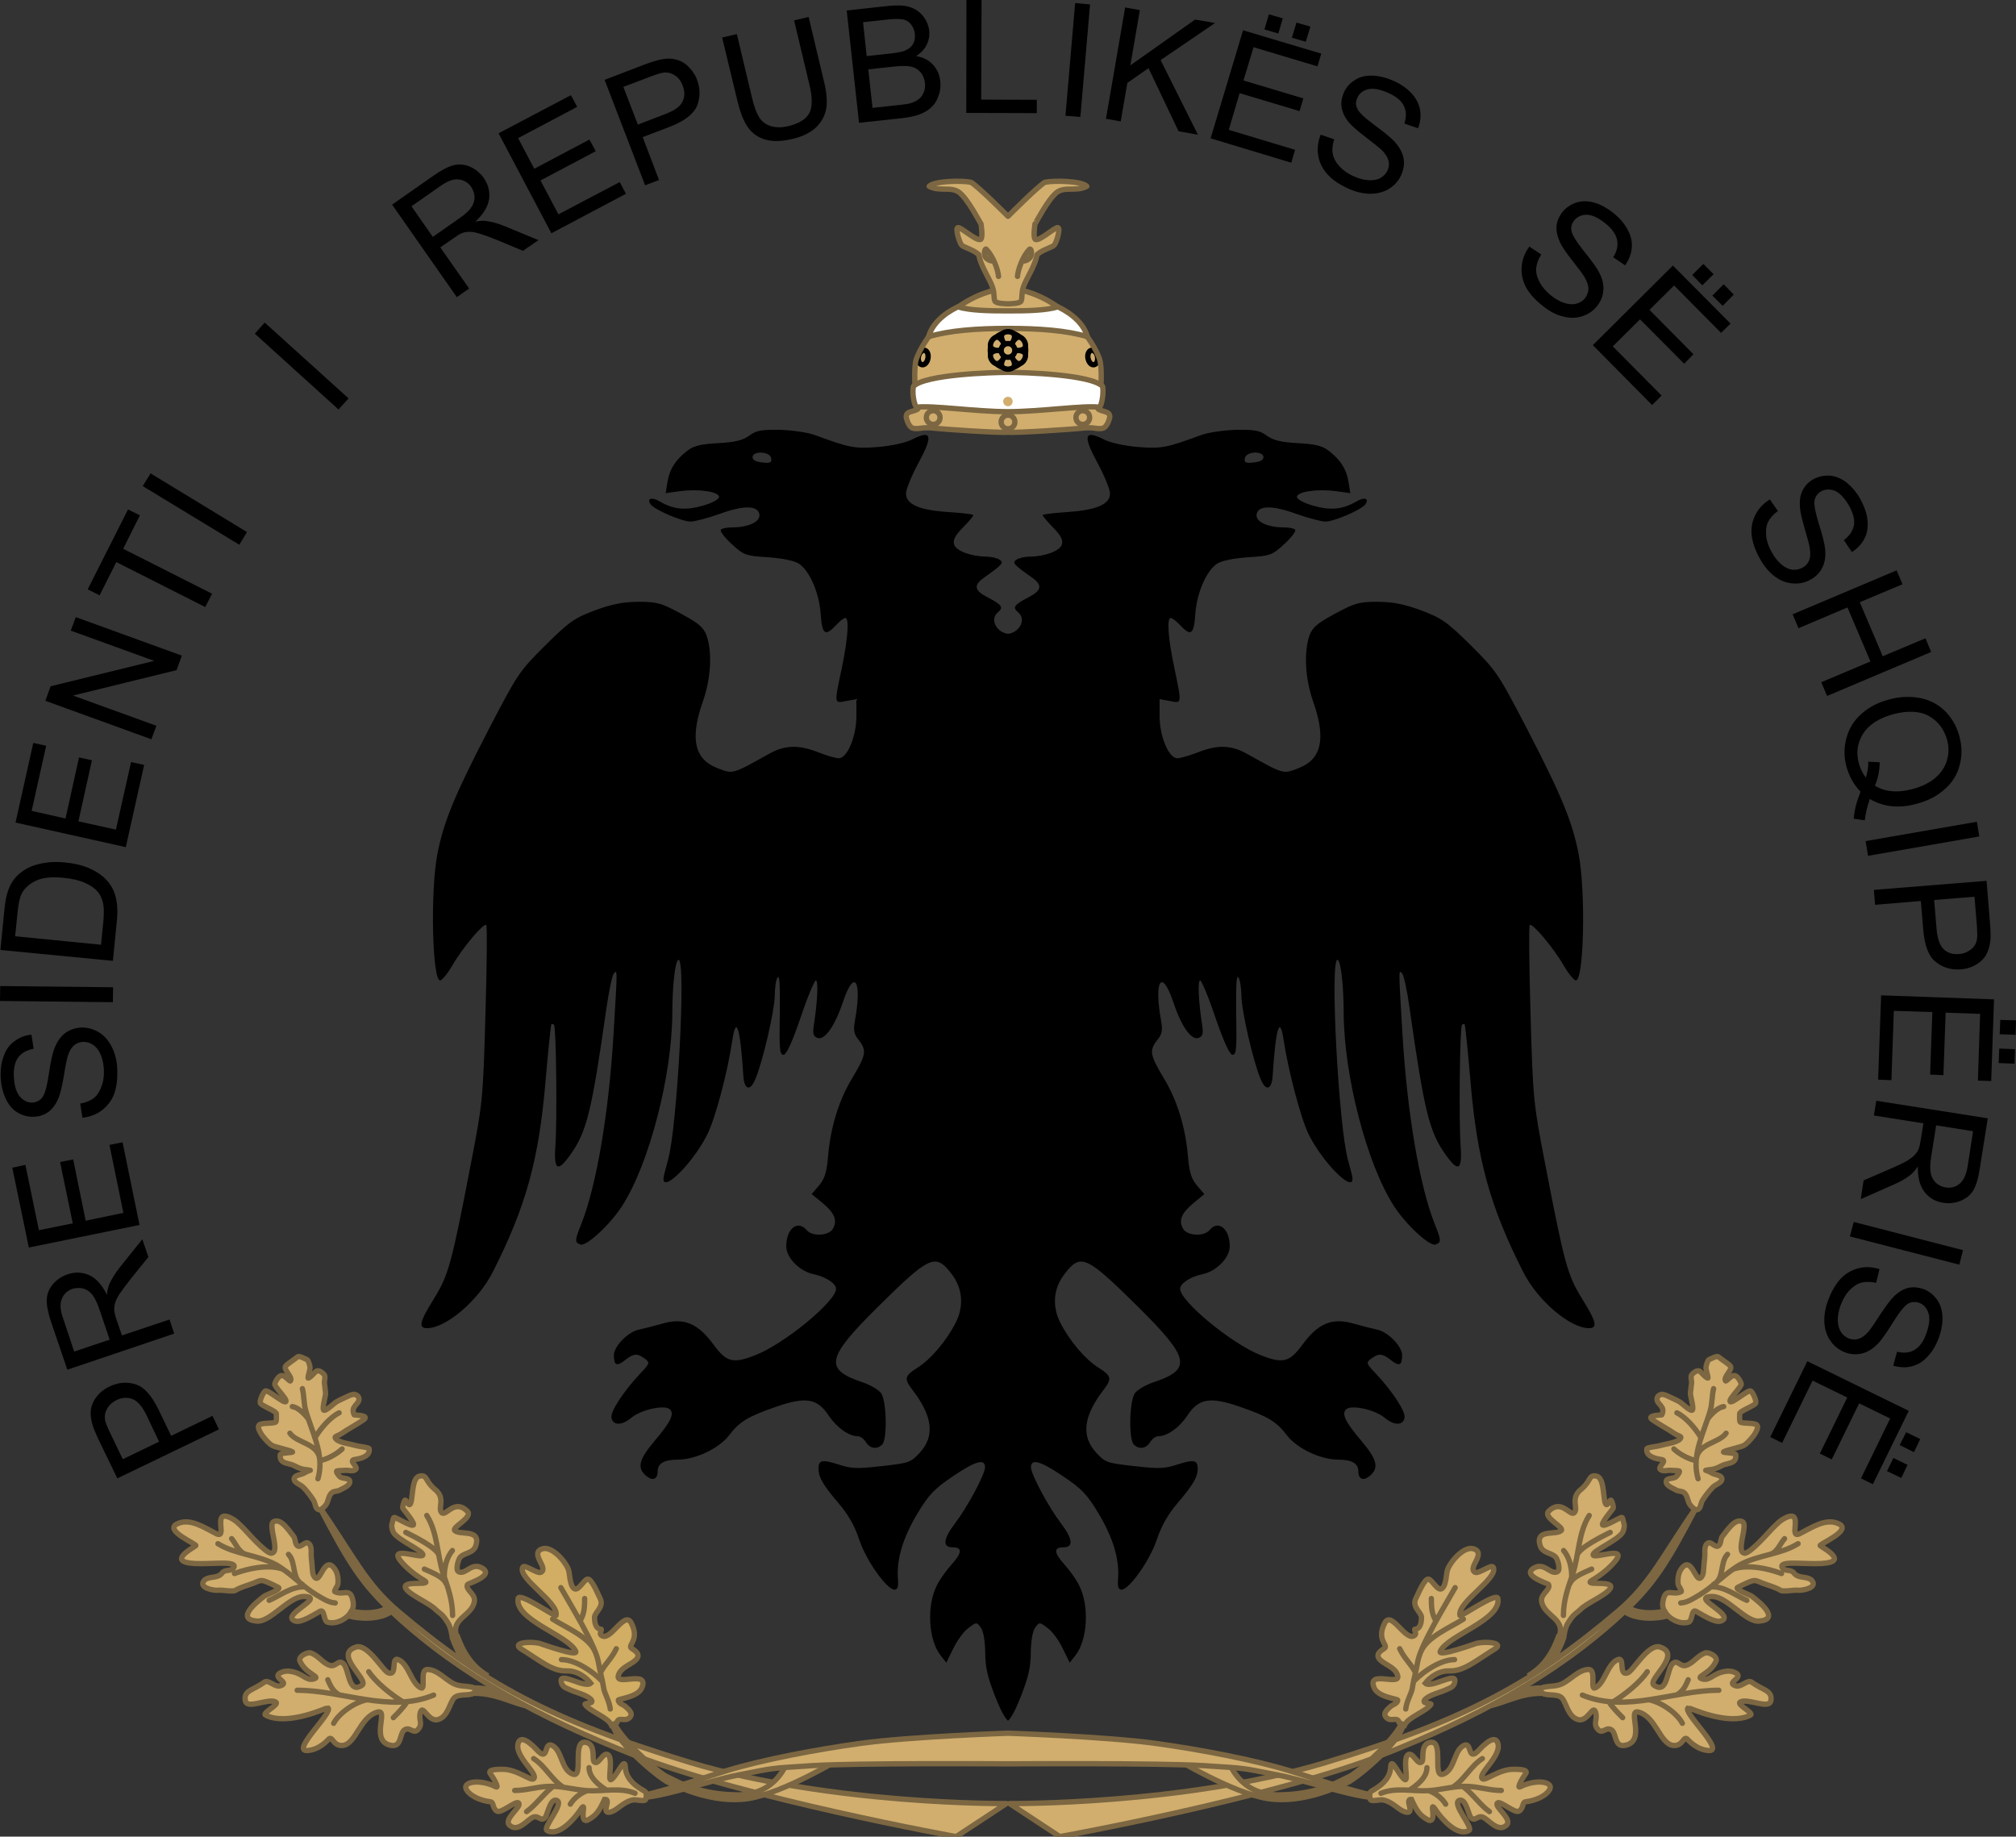 <?xml version="1.0" encoding="UTF-8"?>
<!DOCTYPE svg PUBLIC "-//W3C//DTD SVG 1.1//EN" "http://www.w3.org/Graphics/SVG/1.1/DTD/svg11.dtd">
<!-- Creator: CorelDRAW X7 -->
<svg xmlns="http://www.w3.org/2000/svg" xml:space="preserve" width="100mm" height="91.102mm" version="1.1" style="shape-rendering:geometricPrecision; text-rendering:geometricPrecision; image-rendering:optimizeQuality; fill-rule:evenodd; clip-rule:evenodd"
viewBox="0 0 10000 9110"
 xmlns:xlink="http://www.w3.org/1999/xlink"
 xmlns:dc="http://purl.org/dc/elements/1.1/"
 xmlns:cc="http://creativecommons.org/ns#"
 xmlns:rdf="http://www.w3.org/1999/02/22-rdf-syntax-ns#"
 xmlns:svg="http://www.w3.org/2000/svg"
 xmlns:sodipodi="http://sodipodi.sourceforge.net/DTD/sodipodi-0.dtd"
 xmlns:inkscape="http://www.inkscape.org/namespaces/inkscape"
 inkscape:version="0.48.4 r9939"
 sodipodi:docname="Logo_of_the_President_of_the_Republic_of_Albania.svg">
 <rect x="0" y="0" width="10000" height="9110" fill="#333333" stroke="none"/>
 <defs>
  <style type="text/css">
   <![CDATA[
    .str4 {stroke:black;stroke-width:26.46}
    .str2 {stroke:#7C6742;stroke-width:26.46}
    .str0 {stroke:#7C6742;stroke-width:52.92}
    .str3 {stroke:black;stroke-width:26.46;stroke-linecap:round;stroke-linejoin:round}
    .str1 {stroke:#7C6742;stroke-width:26.46;stroke-linecap:round;stroke-linejoin:round}
    .fil2 {fill:none}
    .fil0 {fill:none;fill-rule:nonzero}
    .fil1 {fill:black}
    .fil5 {fill:#D1AE63}
    .fil3 {fill:#D1AE6E}
    .fil7 {fill:white}
    .fil8 {fill:black;fill-rule:nonzero}
    .fil4 {fill:#D1AE6E;fill-rule:nonzero}
    .fil6 {fill:white;fill-rule:nonzero}
   ]]>
  </style>
 </defs>
 <g id="Layer_x0020_1">
  <sodipodi:namedview id="base" pagecolor="#ffffff" bordercolor="#666666" borderopacity="1.0" inkscape:pageopacity="0.0" inkscape:pageshadow="2" inkscape:zoom="0.48794454" inkscape:cx="657.41165" inkscape:cy="342.11048" inkscape:document-units="px" inkscape:current-layer="g3130" showgrid="false" fit-margin-top="0" fit-margin-left="0" fit-margin-right="0" fit-margin-bottom="0" inkscape:window-width="1680" inkscape:window-height="988" inkscape:window-x="-8" inkscape:window-y="-8" inkscape:window-maximized="1" inkscape:snap-grids="false" inkscape:snap-page="true">
   <inkscape:grid type="xygrid" id="grid2985" empspacing="10" visible="true" enabled="true" snapvisiblegridlinesonly="true" originx="0px" originy="0px"/>
  </sodipodi:namedview>
  <g id="layer9" inkscape:groupmode="layer" inkscape:label="Oak">
  </g>
  <g id="layer5" inkscape:groupmode="layer" inkscape:label="Crown">
  </g>
  <g id="layer2" inkscape:groupmode="layer" inkscape:label="Eagle">
  </g>
  <g id="layer7" inkscape:groupmode="layer" inkscape:label="Text as text">
  </g>
  <g id="_234492280">
   <path id="path3831" class="fil0" d="M1120 7141c-356,-639 -560,-1376 -560,-2161 0,-2441 1963,-4419 4384,-4419 2420,0 4383,1978 4383,4419 0,785 -204,1522 -559,2161" inkscape:connector-curvature="0" sodipodi:nodetypes="csssc"/>
   <g id="text3134">
    <g>
     <path id="path3909" class="fil1" d="M1086 7090l-504 243 -92 -190c-16,-34 -27,-60 -32,-79 -8,-27 -10,-52 -7,-74 4,-22 13,-44 30,-64 15,-20 36,-36 61,-48 43,-21 86,-25 129,-12 43,13 81,55 116,127l62 129 205 -99 32 67 0 0zm-297 61l-62 -131c-21,-43 -44,-70 -69,-80 -25,-10 -52,-9 -81,5 -21,11 -36,25 -46,43 -10,18 -13,36 -10,56 3,13 11,34 26,65l62 129 180 -87z" inkscape:connector-curvature="0"/>
    </g>
    <g>
     <path id="path3911" class="fil1" d="M864 6615l-530 179 -80 -235c-16,-47 -23,-85 -22,-113 1,-28 11,-53 30,-76 20,-23 44,-39 73,-49 38,-13 74,-11 108,4 34,16 63,48 87,97 3,-22 7,-39 12,-52 12,-26 29,-54 51,-82l113 -141 30 88 -87 108c-24,31 -43,56 -56,75 -12,19 -20,35 -23,48 -3,13 -4,25 -3,37 1,8 4,22 10,40l28 81 236 -79 23 70 0 0zm-320 30l-51 -151c-11,-32 -23,-56 -35,-72 -13,-16 -28,-26 -46,-31 -18,-4 -35,-3 -53,2 -25,9 -42,25 -52,49 -10,23 -9,55 5,94l56 168 176 -59 0 0zm0 0l0 0 0 0z" inkscape:connector-curvature="0"/>
    </g>
    <g>
     <path id="path3913" class="fil1" d="M692 6076l-549 112 -82 -396 65 -14 67 324 168 -34 -63 -304 65 -13 62 304 187 -39 -69 -337 65 -13 84 410 0 0zm0 0l0 0 0 0z" inkscape:connector-curvature="0"/>
    </g>
    <g>
     <path id="path3915" class="fil1" d="M409 5544l-11 -70c27,-5 50,-14 67,-27 17,-14 30,-34 39,-60 10,-26 13,-55 11,-87 -2,-28 -8,-53 -18,-74 -10,-21 -23,-36 -38,-45 -16,-10 -32,-14 -49,-13 -18,1 -33,8 -45,19 -12,11 -22,28 -29,52 -5,16 -12,50 -20,102 -9,52 -18,89 -28,110 -12,28 -28,49 -47,64 -20,14 -43,23 -69,24 -28,2 -55,-4 -80,-18 -26,-14 -46,-36 -61,-66 -15,-30 -24,-64 -27,-101 -3,-42 1,-79 13,-111 10,-33 28,-59 53,-77 25,-19 53,-31 86,-34l11 70c-36,7 -61,21 -78,45 -16,23 -23,56 -20,99 3,45 14,77 32,96 18,19 38,28 61,27 20,-2 36,-10 48,-26 12,-15 23,-53 32,-114 9,-61 18,-103 27,-126 13,-34 30,-60 52,-77 22,-17 47,-26 77,-29 30,-2 59,5 87,20 27,15 49,38 66,69 17,31 27,66 30,106 3,50 -1,93 -13,129 -12,35 -33,63 -61,85 -28,22 -61,34 -98,38l0 0zm0 0l0 0 0 0z" inkscape:connector-curvature="0"/>
    </g>
    <polygon id="path3917" class="fil1" points="560,4971 0,4965 1,4891 561,4897 " inkscape:connector-curvature="0"/>
    <g>
     <path id="path3919" class="fil1" d="M560 4766l-558 -54 19 -192c4,-44 10,-76 18,-99 10,-31 26,-57 47,-78 28,-27 62,-46 102,-56 40,-11 85,-14 135,-9 42,4 79,12 111,25 32,13 58,29 78,46 20,18 35,37 45,56 11,20 18,43 22,70 4,26 4,56 1,90l-20 201 0 0zm-59 -80l12 -119c3,-37 3,-66 -2,-88 -5,-21 -13,-39 -24,-53 -16,-19 -38,-35 -66,-47 -29,-13 -65,-21 -107,-25 -58,-6 -104,-1 -137,15 -33,16 -56,38 -70,64 -9,19 -16,50 -20,94l-12 117 426 42 0 0zm0 0l0 0 0 0z" inkscape:connector-curvature="0"/>
    </g>
    <g>
     <path id="path3921" class="fil1" d="M624 4202l-547 -122 88 -395 64 14 -72 323 168 38 67 -303 64 14 -67 303 186 41 75 -335 65 14 -91 408 0 0zm0 0l0 0 0 0z" inkscape:connector-curvature="0"/>
    </g>
    <polygon id="path3923" class="fil1" points="751,3667 225,3476 251,3404 765,3278 351,3128 376,3061 902,3252 876,3324 362,3450 776,3600 " inkscape:connector-curvature="0"/>
    <polygon id="path3925" class="fil1" points="1018,3011 577,2788 494,2953 435,2923 635,2527 694,2556 611,2722 1052,2945 " inkscape:connector-curvature="0"/>
    <polygon id="path3927" class="fil1" points="1187,2702 708,2411 747,2348 1225,2639 " inkscape:connector-curvature="0"/>
    <polygon id="path3929" class="fil1" points="1679,2031 1264,1655 1313,1600 1729,1976 " inkscape:connector-curvature="0"/>
    <g>
     <path id="path3931" class="fil1" d="M2266 1474l-321 -459 204 -143c40,-28 74,-46 102,-53 27,-6 54,-4 81,8 27,12 50,31 68,56 22,33 31,67 26,105 -6,37 -28,74 -68,111 21,-4 39,-5 52,-3 30,4 61,12 94,26l167 69 -77 53 -127 -53c-37,-15 -67,-26 -88,-32 -22,-7 -39,-10 -53,-9 -13,0 -25,2 -36,7 -8,3 -20,10 -35,21l-71 49 143 204 -61 43 0 0zm-119 -299l131 -92c28,-19 48,-37 59,-54 12,-16 17,-34 17,-52 -1,-19 -7,-35 -17,-50 -15,-22 -36,-34 -61,-37 -26,-3 -55,7 -89,31l-146 102 106 152 0 0zm0 0l0 0 0 0z" inkscape:connector-curvature="0"/>
    </g>
    <g>
     <path id="path3933" class="fil1" d="M2735 1157l-262 -496 359 -189 31 58 -293 155 80 152 274 -145 31 58 -274 145 89 168 304 -160 31 58 -370 196 0 0zm0 0l0 0 0 0z" inkscape:connector-curvature="0"/>
    </g>
    <g>
     <path id="path3935" class="fil1" d="M3200 919l-201 -523 198 -76c35,-13 62,-21 81,-25 28,-6 52,-6 74,0 22,5 43,16 61,34 19,18 34,39 44,65 17,45 17,88 1,130 -17,41 -62,76 -136,105l-134 51 81 213 -69 26 0 0zm-36 -301l135 -52c45,-17 74,-37 86,-61 12,-24 13,-51 1,-81 -8,-22 -21,-39 -38,-50 -17,-11 -35,-16 -55,-14 -13,1 -35,8 -67,20l-134 51 72 187z" inkscape:connector-curvature="0"/>
    </g>
    <g>
     <path id="path3937" class="fil1" d="M3939 101l72 -17 75 315c14,55 18,100 13,135 -5,35 -21,67 -48,95 -28,27 -68,48 -120,60 -51,12 -95,14 -132,4 -37,-10 -66,-30 -88,-60 -22,-30 -39,-74 -53,-132l-76 -315 73 -17 75 315c11,47 24,81 38,101 14,21 33,34 58,41 24,7 52,7 83,0 53,-13 88,-34 105,-64 16,-29 17,-78 0,-146l-75 -315 0 0zm0 0l0 0 0 0z" inkscape:connector-curvature="0"/>
    </g>
    <g>
     <path id="path3939" class="fil1" d="M4261 609l-61 -557 209 -23c42,-4 77,-3 104,6 27,8 49,24 66,45 17,22 27,46 30,71 3,24 -1,47 -12,70 -10,22 -28,41 -53,57 35,6 63,20 83,42 21,22 33,49 37,81 3,27 0,52 -9,75 -8,24 -20,42 -35,56 -15,14 -34,26 -58,35 -23,9 -53,15 -88,19l-213 23 0 0zm38 -331l121 -13c32,-4 56,-8 69,-14 19,-8 32,-19 40,-33 8,-14 11,-30 9,-50 -2,-18 -9,-34 -19,-47 -10,-13 -24,-22 -41,-25 -17,-3 -46,-3 -86,2l-111 12 18 168 0 0zm29 257l138 -15c24,-3 41,-5 50,-8 17,-5 30,-12 41,-20 11,-8 19,-20 25,-34 6,-14 8,-30 6,-48 -3,-21 -10,-38 -22,-52 -13,-15 -29,-24 -48,-28 -20,-4 -47,-4 -83,0l-128 14 21 191 0 0zm0 0l0 0 0 0z" inkscape:connector-curvature="0"/>
    </g>
    <polygon id="path3941" class="fil1" points="4793,560 4794,0 4869,0 4867,494 5143,495 5143,561 " inkscape:connector-curvature="0"/>
    <polygon id="path3943" class="fil1" points="5285,574 5333,15 5407,22 5359,580 " inkscape:connector-curvature="0"/>
    <polygon id="path3945" class="fil1" points="5486,589 5581,37 5654,50 5607,324 5928,97 6027,114 5757,298 5942,668 5846,651 5697,338 5592,411 5559,602 " inkscape:connector-curvature="0"/>
    <g>
     <path id="path3947" class="fil1" d="M6005 686l161 -536 388 116 -19 63 -317 -95 -50 165 297 89 -19 63 -297 -89 -54 182 329 99 -19 64 -400 -121 0 0zm267 -540l22 -75 69 20 -22 75 -69 -20 0 0zm136 41l23 -75 69 20 -23 75 -69 -20z" inkscape:connector-curvature="0"/>
    </g>
    <g>
     <path id="path3949" class="fil1" d="M6551 668l67 23c-9,27 -11,51 -7,72 4,22 15,42 34,63 19,20 43,37 72,49 26,12 51,18 74,19 23,1 43,-3 58,-12 16,-10 27,-22 34,-38 7,-16 9,-32 4,-48 -4,-16 -15,-33 -32,-51 -12,-11 -39,-33 -81,-65 -42,-32 -70,-57 -85,-75 -19,-24 -30,-48 -34,-72 -4,-24 0,-48 10,-72 11,-26 29,-47 54,-63 24,-16 53,-24 87,-23 33,1 67,9 102,24 38,16 68,37 92,62 24,25 38,53 44,84 5,30 2,61 -10,91l-68 -23c11,-34 10,-64 -3,-89 -13,-26 -39,-47 -79,-64 -41,-18 -74,-24 -100,-17 -25,7 -42,21 -51,42 -9,19 -9,37 0,54 7,18 36,45 86,82 50,37 83,64 99,82 24,27 39,54 44,82 5,27 1,54 -11,82 -12,27 -31,50 -57,67 -26,17 -57,26 -93,27 -35,0 -70,-7 -107,-23 -47,-21 -83,-44 -108,-72 -25,-27 -41,-58 -47,-93 -6,-35 -2,-70 12,-105l0 0zm0 0l0 0 0 0z" inkscape:connector-curvature="0"/>
    </g>
    <g>
     <path id="path3951" class="fil1" d="M7586 1223l59 39c-15,24 -23,47 -25,69 -2,21 4,44 17,69 13,24 32,46 57,66 23,18 45,30 67,37 22,7 42,8 59,3 18,-5 32,-14 43,-28 10,-14 16,-29 16,-45 0,-17 -6,-36 -19,-58 -8,-14 -28,-41 -61,-83 -33,-42 -54,-73 -63,-95 -12,-27 -17,-53 -15,-78 3,-24 13,-47 29,-67 17,-22 40,-37 68,-47 28,-9 58,-9 90,0 32,9 62,26 92,49 33,26 57,54 73,84 17,30 24,61 21,92 -3,31 -14,59 -33,86l-59 -40c19,-30 25,-59 19,-87 -6,-28 -25,-55 -59,-82 -35,-28 -66,-42 -93,-42 -26,1 -46,10 -60,28 -13,16 -18,33 -14,52 3,19 24,53 62,101 39,48 64,83 75,105 17,32 24,62 21,90 -2,28 -12,53 -31,77 -18,23 -42,40 -72,50 -30,10 -62,11 -96,2 -34,-8 -67,-25 -98,-50 -40,-31 -69,-63 -87,-96 -17,-33 -24,-67 -21,-102 3,-36 16,-69 38,-99l0 0zm0 0l0 0 0 0z" inkscape:connector-curvature="0"/>
    </g>
    <g>
     <path id="path3953" class="fil1" d="M7901 1712l397 -395 286 288 -47 46 -233 -235 -122 121 218 220 -46 47 -219 -220 -135 134 242 244 -47 47 -294 -297 0 0zm493 -348l55 -55 51 51 -56 55 -50 -51 0 0zm100 102l56 -56 50 51 -55 56 -51 -51z" inkscape:connector-curvature="0"/>
    </g>
    <g>
     <path id="path3955" class="fil1" d="M8779 2477l40 58c-23,16 -39,35 -49,54 -9,19 -12,43 -9,71 3,27 13,55 29,82 14,25 30,44 48,59 18,15 36,23 54,25 18,1 35,-2 50,-11 15,-8 26,-20 32,-36 6,-15 7,-35 3,-60 -2,-16 -11,-49 -26,-100 -15,-51 -23,-88 -23,-111 -2,-30 3,-56 15,-78 11,-22 28,-39 50,-52 25,-14 52,-20 81,-19 29,2 57,13 84,33 26,21 49,47 68,80 20,36 33,71 37,105 4,34 0,65 -14,93 -14,28 -35,50 -63,68l-40 -59c28,-21 45,-46 50,-74 5,-28 -4,-61 -25,-98 -23,-39 -46,-63 -71,-73 -24,-9 -46,-8 -67,3 -17,10 -28,25 -32,44 -4,19 3,58 21,117 19,59 29,101 31,125 4,36 -1,66 -13,91 -12,25 -31,45 -57,60 -26,15 -55,22 -86,20 -32,-1 -62,-12 -91,-33 -28,-20 -52,-48 -72,-82 -26,-44 -40,-85 -45,-122 -4,-37 2,-71 18,-103 16,-32 40,-57 72,-77l0 0zm0 0l0 0 0 0z" inkscape:connector-curvature="0"/>
    </g>
    <polygon id="path3957" class="fil1" points="8892,3047 9408,2829 9437,2898 9225,2987 9339,3255 9551,3166 9579,3234 9063,3452 9034,3384 9278,3281 9164,3013 8921,3116 " inkscape:connector-curvature="0"/>
    <g>
     <path id="path3959" class="fil1" d="M9275 3963c-14,40 -22,75 -25,106l-55 -8c3,-42 15,-87 34,-134 -33,-34 -56,-75 -70,-124 -13,-49 -13,-96 0,-142 12,-47 37,-87 74,-120 37,-33 82,-57 136,-71 53,-15 105,-17 154,-8 50,10 92,32 125,65 34,34 58,76 71,125 14,50 14,98 1,145 -12,46 -37,86 -74,118 -37,33 -82,57 -136,71 -44,13 -86,17 -126,13 -39,-4 -75,-16 -109,-36l0 0zm49 -182c-1,44 -9,83 -24,116 50,31 113,37 190,16 44,-12 80,-30 109,-54 28,-24 48,-52 58,-86 10,-34 11,-68 1,-104 -15,-53 -45,-92 -91,-118 -46,-25 -106,-27 -178,-8 -70,20 -120,52 -148,97 -28,45 -35,94 -20,148 7,26 19,49 34,69 9,-27 13,-53 12,-79l57 3 0 0zm0 0l0 0 0 0z" inkscape:connector-curvature="0"/>
    </g>
    <polygon id="path3961" class="fil1" points="9254,4172 9806,4076 9818,4149 9266,4245 " inkscape:connector-curvature="0"/>
    <g>
     <path id="path3963" class="fil1" d="M9295 4414l559 -45 17 210c3,37 4,66 2,86 -3,27 -10,51 -21,71 -11,19 -28,36 -50,49 -22,13 -47,21 -75,23 -47,4 -89,-8 -124,-36 -36,-27 -56,-80 -63,-159l-12 -144 -227 19 -6 -74 0 0zm299 50l12 144c4,48 16,81 35,100 20,19 45,27 78,24 23,-2 42,-10 58,-23 16,-13 26,-29 29,-49 3,-13 2,-36 0,-69l-12 -143 -200 16z" inkscape:connector-curvature="0"/>
    </g>
    <g>
     <path id="path3965" class="fil1" d="M9331 4937l560 20 -14 405 -66 -2 11 -331 -171 -6 -11 310 -66 -3 11 -310 -191 -6 -12 344 -66 -3 15 -418 0 0zm591 122l78 2 -2 72 -79 -3 3 -71 0 0zm-5 142l78 3 -2 72 -79 -3 3 -72z" inkscape:connector-curvature="0"/>
    </g>
    <g>
     <path id="path3967" class="fil1" d="M9307 5460l553 87 -39 245c-7,50 -18,86 -32,111 -14,24 -35,41 -63,53 -27,11 -56,15 -87,10 -39,-6 -70,-24 -93,-54 -23,-30 -34,-72 -33,-126 -12,18 -24,31 -34,40 -23,18 -51,35 -84,49l-165 73 14 -93 127 -55c37,-16 65,-29 85,-40 19,-12 34,-22 42,-32 9,-10 16,-20 20,-31 3,-8 6,-21 9,-40l14 -85 -246 -39 12 -73 0 0zm297 122l-25 157c-5,34 -6,60 -2,80 4,20 13,36 27,49 14,12 29,19 47,22 26,4 49,-2 69,-18 20,-17 33,-45 40,-86l27 -175 -183 -29 0 0zm0 0l0 0 0 0z" inkscape:connector-curvature="0"/>
    </g>
    <polygon id="path3969" class="fil1" points="9195,6061 9737,6201 9719,6273 9176,6133 " inkscape:connector-curvature="0"/>
    <g>
     <path id="path3971" class="fil1" d="M9323 6295l-17 68c-28,-6 -52,-6 -73,-1 -21,6 -41,19 -60,39 -19,21 -33,46 -44,76 -9,27 -14,51 -13,75 1,23 7,42 17,57 10,15 24,25 40,31 17,5 33,6 48,0 16,-5 32,-17 48,-36 11,-13 30,-41 59,-86 29,-44 52,-74 69,-90 22,-21 45,-34 69,-40 24,-5 48,-3 72,5 27,9 49,26 67,49 18,23 28,52 30,85 2,33 -4,68 -16,103 -14,40 -32,72 -56,97 -23,26 -49,42 -79,50 -31,8 -61,6 -93,-3l19 -69c34,8 64,5 88,-10 25,-15 44,-43 58,-83 15,-43 18,-76 9,-101 -9,-25 -24,-41 -46,-49 -19,-6 -37,-5 -54,4 -17,10 -42,40 -75,93 -32,52 -57,87 -74,105 -25,26 -51,42 -78,49 -27,7 -55,6 -83,-4 -28,-10 -52,-27 -71,-52 -19,-25 -31,-55 -34,-90 -3,-35 2,-71 15,-109 17,-48 38,-85 63,-113 25,-27 55,-45 90,-54 34,-9 69,-7 105,4l0 0zm0 0l0 0 0 0z" inkscape:connector-curvature="0"/>
    </g>
    <g>
     <path id="path3973" class="fil1" d="M8965 6752l503 246 -178 364 -59 -29 145 -297 -154 -75 -136 278 -59 -29 136 -278 -172 -84 -151 309 -59 -29 184 -376 0 0zm490 352l70 34 -31 65 -71 -35 32 -64 0 0zm-63 128l70 34 -31 65 -71 -34 32 -65 0 0zm0 0l0 0 0 0z" inkscape:connector-curvature="0"/>
    </g>
   </g>
   <g id="g4009">
    <g id="g4183-1">
     <path id="path4067-7" class="fil2 str0" d="M1697 7989c62,32 194,36 244,-13" inkscape:connector-curvature="0" sodipodi:nodetypes="cc"/>
     <path id="path4075-4" class="fil2 str0" d="M2254 8114c31,88 76,162 160,210" inkscape:connector-curvature="0"/>
     <path id="path4079-0" class="fil2 str0" d="M2276 8394c145,-29 232,28 334,54" inkscape:connector-curvature="0" sodipodi:nodetypes="cc"/>
     <path id="path4061-9" class="fil3 str1" d="M4992 8946l-249 164c0,0 -1049,-189 -1609,-409 -433,-170 -844,-385 -1178,-695 -159,-146 -224,-250 -371,-531 172,248 227,380 393,520 415,350 747,536 1448,748 702,211 1566,203 1566,203z" inkscape:connector-curvature="0" sodipodi:nodetypes="ccsacasc"/>
     <g id="g4147-4">
      <path id="path4032-8" class="fil4 str1" d="M1476 6730c-10,10 -51,35 -59,46 -13,19 36,53 24,73 -3,7 -25,-26 -43,-26 -18,0 -32,32 -35,40 -6,13 64,77 55,89 -8,13 -92,-63 -103,-52 -10,8 -28,47 -24,59 4,14 80,39 80,54 -1,12 2,27 -2,39 -6,12 -75,2 -85,18 -10,16 19,55 28,64 10,12 22,25 35,34 11,9 91,25 103,33 11,6 -58,3 -60,15 -1,10 0,23 9,31 9,11 46,15 58,22 13,7 26,13 40,17 14,4 28,4 42,7 -11,3 -24,10 -35,16 -15,7 -42,8 -45,25 -2,22 34,29 48,46 18,19 34,40 48,62 10,15 8,41 25,46 12,3 24,-9 32,-18 18,-18 15,-50 34,-66 11,-9 28,-6 40,-13 19,-11 52,-22 49,-44 -3,-18 -37,-10 -50,-23 -7,-7 -22,-27 -13,-28 9,-2 30,-2 44,-3 14,-1 36,8 49,-5 13,-13 -41,-44 -4,-49 38,-5 76,-20 70,-53 -1,-7 -47,-10 -71,-17 -23,-7 -76,-13 -92,-30 -16,-16 4,-13 27,-29 22,-16 69,-41 106,-66 37,-24 -33,-24 -44,-26 -20,-43 22,-49 24,-78 -1,-14 -10,-21 -24,-24 -16,1 -30,9 -45,16 -14,6 -27,13 -41,20 -13,6 -55,51 -66,42 -8,-13 12,-72 10,-87 -3,-15 -3,-31 -6,-46 -1,-13 7,-33 -1,-43 -10,-11 -23,-21 -36,-18 -8,2 -36,39 -44,35 0,-14 13,-45 9,-58 -3,-12 -7,-31 -18,-35 -9,-3 -34,-18 -43,-12l0 0z" sodipodi:nodetypes="cccscccccczccccccccaaaaaaaaaazzzzszzzzccccccccccccccc" inkscape:connector-curvature="0"/>
      <path id="path4089-8" class="fil0 str1" d="M1585 7233c-11,-74 -114,-76 -147,-124m92 -70c-17,-23 -50,-58 -80,-62m112 155c28,-47 75,-102 120,-124m-94 237c36,-7 85,-34 109,-58m-120 148c35,-117 -30,-231 -60,-337 -11,-36 -8,-74 -17,-110" sodipodi:nodetypes="cccccccccsc" inkscape:connector-curvature="0"/>
     </g>
     <g id="g4151-2">
      <path id="path4050-4" class="fil3 str2" d="M1741 7994c15,-20 13,-40 8,-62 -15,-58 -46,-16 -88,-37 -6,-3 13,-29 14,-33 5,-22 0,-59 -12,-76 -58,-87 -75,94 -108,28 -7,-13 -6,-54 -10,-80 -5,-27 7,-66 -17,-80 -15,-9 -34,22 -50,15 -16,-8 -11,-35 -22,-49 -26,-32 -63,-91 -99,-72 -30,15 35,150 -10,156 -28,4 -129,-114 -138,-122 -25,-25 -41,-43 -74,-57 -82,-32 -3,112 -63,82 -56,-28 -128,-79 -192,-49 -72,33 101,102 91,109 -25,18 -158,89 24,89 84,0 184,-13 164,21 -11,19 -42,5 -58,26 -22,30 -72,12 -91,40 -23,34 51,47 71,45 18,-3 74,9 88,0 18,-12 49,-21 71,-29 64,-21 41,-35 141,15 17,9 -63,38 -68,42 -46,34 -144,116 -39,125 67,6 159,-122 232,-122 119,0 -124,95 -41,122 30,10 98,-36 123,-49 23,-11 16,47 36,54 44,14 100,-18 117,-52l0 0z" sodipodi:nodetypes="cssscsaaaassssssssssssssscsssssc" inkscape:connector-curvature="0"/>
      <path id="path4100-5" class="fil2 str1" d="M1219 7710c-37,-13 -49,-53 -70,-78m254 151c-73,-25 -173,-3 -240,22m349 66c-68,-2 -123,44 -177,67m165 -79c-55,-30 -30,-109 -69,-149m232 241c-34,-2 -64,-23 -93,-40 -68,-40 -127,-107 -198,-148 -89,-50 -207,-53 -291,-106" sodipodi:nodetypes="cccccccccssc" inkscape:connector-curvature="0"/>
     </g>
     <g id="g4155-5">
      <path id="path4052-1" class="fil3 str2" d="M2272 8131c-50,-102 68,-111 81,-187 7,-39 -47,-58 -34,-85 3,-5 143,-46 67,-84 -49,-24 -78,38 -111,21 -17,-8 -2,-55 3,-64 17,-34 72,-21 84,-71 20,-78 -82,-45 -106,-69 -18,-17 93,-65 62,-96 -64,-64 -106,28 -127,7 -22,-22 22,-70 -33,-115 -51,-42 -37,-72 -74,-67 -38,6 -35,77 -44,125 -9,42 -23,-5 -30,-5 -6,0 -15,35 -12,40 16,23 38,46 51,72 20,41 -89,-32 -95,-26 -5,5 -6,22 -9,29 -5,14 1,38 9,49 27,36 136,84 143,104 14,34 -191,-55 -100,45 27,30 67,62 102,82 67,38 -139,-8 -77,54 30,30 109,64 136,91 26,25 34,21 64,69 30,50 8,97 50,81l0 0z" sodipodi:nodetypes="csssscsssssssssssssssssssc" inkscape:connector-curvature="0"/>
      <path id="path4111-7" class="fil2 str1" d="M2177 7716c-6,-38 -130,-98 -164,-115m191 219c-1,-44 12,-97 40,-129m-31 165c-14,-37 -77,-58 -108,-73m12 -266c55,88 50,194 82,291 24,70 46,131 46,205" sodipodi:nodetypes="cccccccsc" inkscape:connector-curvature="0"/>
     </g>
     <g id="g4163-1">
      <path id="path4054-1" class="fil3 str2" d="M2346 8400c23,-12 7,-28 -3,-31 -30,-7 -60,-3 -89,-16 -43,-19 -84,-72 -134,-72 -41,0 -5,105 -33,91 -49,-24 -59,-119 -112,-140 -37,-15 -2,82 -48,66 -28,-9 -103,-148 -162,-128 -113,37 68,164 31,189 -69,47 -63,-77 -92,-106 -24,-25 -37,16 -66,8 -34,-8 -58,-49 -96,-62 -20,-6 -69,20 -52,45 31,62 105,73 66,84 -38,11 -53,-29 -116,-38 -16,-3 -35,0 -48,7 -48,24 51,48 -1,65 -29,9 -58,-33 -80,-18 -56,41 -104,40 -94,92 8,45 112,-14 150,6 25,12 -72,55 -49,66 111,55 304,-39 308,-37 34,18 -192,221 -98,212 45,-5 77,-30 102,-56 19,-20 21,33 67,31 69,-3 87,-144 177,-166 55,-13 -37,138 59,164 64,17 45,-61 76,-77 30,-15 44,32 71,-9 16,-25 -7,-47 7,-81 13,-31 39,55 87,40 48,-15 55,-78 77,-105 21,-25 71,-11 95,-24l0 0z" sodipodi:nodetypes="zssssssssssscsscssssscssssssssssz" inkscape:connector-curvature="0"/>
      <path id="path4122-5" class="fil2 str1" d="M1683 8407c-31,-17 -44,-44 -57,-75m196 99c-59,10 -141,66 -167,117m363 -105c-17,27 -46,56 -67,77m48 -78c-59,-37 -131,-93 -170,-150m322 116c-219,91 -451,-24 -677,-24" sodipodi:nodetypes="cccccccccc" inkscape:connector-curvature="0"/>
     </g>
    </g>
    <g id="g4177-2">
     <path id="path4065-7" class="fil3 str1" d="M3906 8735l264 -13c0,0 -281,171 -457,199 -177,28 -357,-62 -398,-80 -41,-18 -294,-220 -279,-315 37,100 233,270 271,286 39,17 147,89 348,91 201,2 251,-168 251,-168l0 0z" inkscape:connector-curvature="0" sodipodi:nodetypes="cczzczzc"/>
     <g id="g4159-6">
      <path id="path4056-1" class="fil5 str2" d="M3060 8544c7,-30 37,-4 59,-21 28,-21 -1,-44 -14,-56 -11,-12 -38,-16 -38,-34 0,-7 100,-14 118,-64 33,-86 -131,-5 -118,-57 9,-37 52,-51 78,-71 51,-38 -12,-61 -16,-68 -9,-18 43,-44 2,-123 -35,-65 -107,104 -151,59 -7,-7 8,-28 1,-28 -28,-1 -32,-37 -32,-59 0,-24 49,-51 28,-93 -9,-17 -43,-103 -64,-96 -19,6 -45,62 -66,46 -22,-17 -20,-74 -28,-95 -17,-43 -86,-121 -133,-100 -57,24 37,94 -3,115 -19,9 -82,-43 -90,-25 -28,54 181,175 165,239 -2,10 -182,-118 -188,-84 -18,106 250,183 286,262 13,30 -176,-39 -181,-40 -50,-11 -138,-2 -90,28 100,62 154,111 226,109 73,-2 119,61 119,61 -28,27 -150,-56 -147,-11 3,31 27,35 43,43 29,14 80,24 104,47 25,26 -33,18 -28,26 24,36 112,62 131,103 0,0 23,-11 27,-13l0 0z" sodipodi:nodetypes="cssssssssssssssssssssscszssssssc" inkscape:connector-curvature="0"/>
      <path id="path4133-4" class="fil2 str1" d="M2878 8039c22,-37 22,-75 22,-110m52 264c-29,-74 -153,-124 -211,-162m239 263c25,-46 54,-67 77,-116m-71 160c-52,-53 -136,-106 -201,-106m242 245c-5,-41 -27,-75 -32,-100 -8,-53 -18,-80 -27,-133 -14,-84 -140,-287 -186,-369" sodipodi:nodetypes="cccccccccssc" inkscape:connector-curvature="0"/>
     </g>
    </g>
    <g id="g4232-2">
     <path id="path4234-3" class="fil2 str0" d="M8303 7989c-62,32 -194,36 -244,-13" sodipodi:nodetypes="cc" inkscape:connector-curvature="0"/>
     <path id="path4236-2" class="fil2 str0" d="M7746 8114c-31,88 -76,162 -160,210" inkscape:connector-curvature="0"/>
     <path id="path4238-2" class="fil2 str0" d="M7724 8394c-145,-29 -232,28 -334,54" sodipodi:nodetypes="cc" inkscape:connector-curvature="0"/>
     <path id="path4240-1" class="fil3 str1" d="M5008 8946l249 164c0,0 1049,-189 1609,-409 433,-170 844,-385 1178,-695 159,-146 224,-250 371,-531 -172,248 -227,380 -393,520 -415,350 -747,536 -1448,748 -702,211 -1566,203 -1566,203z" sodipodi:nodetypes="ccsacasc" inkscape:connector-curvature="0"/>
     <g id="g4242-6">
      <path id="path4244-8" class="fil4 str1" d="M8524 6730c10,10 51,35 59,46 13,19 -36,53 -24,73 3,7 25,-26 43,-26 18,0 32,32 35,40 6,13 -64,77 -55,89 8,13 92,-63 103,-52 10,8 28,47 24,59 -4,14 -80,39 -80,54 1,12 -2,27 2,39 6,12 75,2 85,18 10,16 -19,55 -28,64 -10,12 -22,25 -35,34 -11,9 -91,25 -103,33 -11,6 58,3 60,15 1,10 0,23 -9,31 -9,11 -46,15 -58,22 -13,7 -26,13 -40,17 -14,4 -28,4 -42,7 11,3 24,10 35,16 15,7 42,8 45,25 2,22 -34,29 -48,46 -18,19 -34,40 -48,62 -10,15 -8,41 -25,46 -12,3 -24,-9 -32,-18 -18,-18 -15,-50 -34,-66 -11,-9 -28,-6 -40,-13 -19,-11 -52,-22 -49,-44 3,-18 37,-10 50,-23 7,-7 22,-27 13,-28 -9,-2 -30,-2 -44,-3 -14,-1 -36,8 -49,-5 -13,-13 41,-44 4,-49 -38,-5 -76,-20 -70,-53 1,-7 47,-10 71,-17 23,-7 76,-13 92,-30 16,-16 -4,-13 -27,-29 -22,-16 -69,-41 -106,-66 -37,-24 33,-24 44,-26 20,-43 -22,-49 -24,-78 1,-14 10,-21 24,-24 16,1 30,9 45,16 14,6 27,13 41,20 13,6 55,51 66,42 8,-13 -12,-72 -10,-87 3,-15 3,-31 6,-46 1,-13 -7,-33 1,-43 11,-11 23,-21 36,-18 8,2 36,39 44,35 0,-14 -13,-45 -9,-58 3,-12 7,-31 18,-35 9,-3 34,-18 43,-12l0 0z" inkscape:connector-curvature="0" sodipodi:nodetypes="cccscccccczccccccccaaaaaaaaaazzzzszzzzccccccccccccccc"/>
      <path id="path4246-5" class="fil0 str1" d="M8415 7233c11,-74 114,-76 147,-124m-92 -70c17,-23 50,-58 80,-62m-112 155c-28,-47 -75,-102 -120,-124m95 237c-37,-7 -86,-34 -110,-58m120 148c-35,-117 30,-231 60,-337 11,-36 8,-74 17,-110" inkscape:connector-curvature="0" sodipodi:nodetypes="cccccccccsc"/>
     </g>
     <g id="g4248-7">
      <path id="path4250-6" class="fil3 str2" d="M8259 7994c-15,-20 -13,-40 -8,-62 15,-58 46,-16 88,-37 6,-3 -13,-29 -14,-33 -5,-22 0,-59 12,-76 58,-87 75,94 108,28 7,-13 6,-54 10,-80 5,-27 -7,-66 17,-80 15,-9 34,22 50,15 16,-8 11,-35 22,-49 26,-32 63,-91 99,-72 30,15 -35,150 10,156 28,4 129,-114 138,-122 25,-25 41,-43 74,-57 82,-32 3,112 63,82 56,-28 128,-79 192,-49 72,33 -101,102 -91,109 25,18 158,89 -24,89 -84,0 -184,-13 -164,21 11,19 42,5 58,26 22,30 72,12 91,40 23,34 -51,47 -71,45 -18,-3 -74,9 -88,0 -18,-12 -49,-21 -71,-29 -64,-21 -41,-35 -141,15 -17,9 63,38 68,42 46,34 144,116 39,125 -67,6 -159,-122 -232,-122 -119,0 124,95 41,122 -30,10 -98,-36 -123,-49 -23,-11 -16,47 -36,54 -44,14 -100,-18 -117,-52l0 0z" inkscape:connector-curvature="0" sodipodi:nodetypes="cssscsaaaassssssssssssssscsssssc"/>
      <path id="path4252-1" class="fil2 str1" d="M8781 7710c37,-13 49,-53 71,-78m-255 151c73,-25 173,-3 240,22m-349 66c68,-2 123,44 177,67m-165 -79c55,-30 30,-109 69,-149m-232 241c34,-2 64,-23 93,-40 68,-40 127,-107 198,-148 89,-50 207,-53 291,-106" inkscape:connector-curvature="0" sodipodi:nodetypes="cccccccccssc"/>
     </g>
     <g id="g4254-8">
      <path id="path4256-9" class="fil3 str2" d="M7728 8131c50,-102 -68,-111 -81,-187 -7,-39 47,-58 34,-85 -3,-5 -143,-46 -67,-84 49,-24 78,38 111,21 17,-8 2,-55 -3,-64 -17,-34 -72,-21 -84,-71 -20,-78 82,-45 106,-69 18,-17 -93,-65 -62,-96 64,-64 107,28 127,7 22,-22 -22,-70 33,-115 51,-42 37,-72 74,-67 38,6 35,77 44,125 9,42 23,-5 30,-5 6,0 15,35 12,40 -16,23 -38,46 -51,72 -20,41 89,-32 95,-26 5,5 6,22 9,29 5,14 -1,38 -9,49 -27,36 -136,84 -143,104 -14,34 191,-55 100,45 -27,30 -67,62 -102,82 -67,38 139,-8 77,54 -30,30 -109,64 -136,91 -26,25 -34,21 -64,69 -30,50 -8,97 -50,81l0 0z" inkscape:connector-curvature="0" sodipodi:nodetypes="csssscsssssssssssssssssssc"/>
      <path id="path4258-2" class="fil2 str1" d="M7823 7716c6,-38 130,-98 164,-115m-191 219c1,-44 -12,-97 -40,-129m31 165c14,-37 77,-58 108,-73m-12 -266c-55,88 -50,194 -82,291 -24,70 -46,131 -46,205" inkscape:connector-curvature="0" sodipodi:nodetypes="cccccccsc"/>
     </g>
     <g id="g4260-7">
      <path id="path4262-9" class="fil3 str2" d="M7654 8400c-23,-12 -7,-28 3,-31 30,-7 60,-3 89,-16 43,-19 85,-72 134,-72 41,0 5,105 33,91 49,-24 59,-119 112,-140 37,-15 2,82 48,66 28,-9 103,-148 162,-128 113,37 -68,164 -31,189 69,47 63,-77 92,-106 24,-25 37,16 66,8 34,-8 58,-49 96,-62 20,-6 69,20 52,45 -31,62 -105,73 -66,84 38,11 53,-29 116,-38 16,-3 35,0 48,7 48,24 -51,48 1,65 29,9 58,-33 80,-18 56,41 104,40 95,92 -9,45 -113,-14 -151,6 -25,12 72,55 49,66 -111,55 -304,-39 -308,-37 -34,18 192,221 98,212 -45,-5 -77,-30 -102,-56 -19,-20 -21,33 -67,31 -69,-3 -87,-144 -177,-166 -55,-13 37,138 -59,164 -64,17 -45,-61 -76,-77 -30,-15 -44,32 -71,-9 -16,-25 7,-47 -7,-81 -13,-31 -39,55 -87,40 -48,-15 -55,-78 -77,-105 -21,-25 -71,-11 -95,-24l0 0z" inkscape:connector-curvature="0" sodipodi:nodetypes="zssssssssssscsscssssscssssssssssz"/>
      <path id="path4264-5" class="fil2 str1" d="M8317 8407c31,-17 44,-44 57,-75m-196 99c59,10 141,66 167,117m-363 -105c17,27 46,56 67,77m-48 -78c59,-37 131,-93 170,-150m-322 116c219,91 451,-24 677,-24" inkscape:connector-curvature="0" sodipodi:nodetypes="cccccccccc"/>
     </g>
    </g>
    <g id="g4266-4">
     <path id="path4268-3" class="fil3 str1" d="M6094 8735l-264 -13c0,0 281,171 457,199 177,28 357,-62 398,-80 41,-18 294,-220 279,-315 -37,100 -233,270 -271,286 -39,17 -147,89 -348,91 -201,2 -251,-168 -251,-168l0 0z" sodipodi:nodetypes="cczzczzc" inkscape:connector-curvature="0"/>
     <g id="g4270-1">
      <path id="path4272-2" class="fil3 str2" d="M6940 8544c-7,-30 -37,-4 -59,-21 -28,-21 1,-44 14,-56 11,-12 38,-16 38,-34 0,-7 -100,-14 -118,-64 -33,-86 131,-5 118,-57 -9,-37 -52,-51 -78,-71 -51,-38 12,-61 16,-68 9,-18 -43,-44 -2,-123 35,-65 107,104 151,59 7,-7 -8,-28 -1,-28 28,-1 32,-37 32,-59 0,-24 -49,-51 -28,-93 9,-17 43,-103 64,-96 19,6 45,62 66,46 22,-17 20,-74 28,-95 17,-43 86,-121 133,-100 57,24 -37,94 3,115 19,9 82,-43 90,-25 28,54 -181,175 -165,239 2,10 182,-118 188,-84 18,106 -250,183 -286,262 -13,30 176,-39 181,-40 50,-11 138,-2 90,28 -100,62 -154,111 -226,109 -73,-2 -119,61 -119,61 28,27 150,-56 147,-11 -3,31 -27,35 -43,43 -29,14 -80,24 -104,47 -25,26 33,18 28,26 -24,36 -112,62 -131,103 0,0 -23,-11 -27,-13l0 0z" inkscape:connector-curvature="0" sodipodi:nodetypes="cssssssssssssssssssssscszssssssc"/>
      <path id="path4274-3" class="fil2 str1" d="M7122 8039c-22,-37 -22,-75 -22,-110m-52 264c29,-74 153,-124 211,-162m-239 263c-25,-46 -54,-67 -77,-116m71 160c52,-53 136,-106 201,-106m-242 245c5,-41 27,-75 32,-100 8,-53 18,-80 27,-133 14,-84 140,-287 186,-369" inkscape:connector-curvature="0" sodipodi:nodetypes="cccccccccssc"/>
     </g>
    </g>
    <g id="g4340-3">
     <g id="g4171-4">
      <path id="path4063-1" class="fil3 str1" d="M4029 8758c-220,14 -186,11 -365,46 -179,35 -418,127 -529,112 121,-19 293,-78 469,-133 176,-54 443,-105 668,-136 241,-33 728,-50 728,-50 0,0 487,17 728,50 225,31 492,82 668,136 176,55 348,114 469,133 -111,15 -350,-77 -529,-112 -179,-35 -145,-32 -365,-46 -220,-14 -971,-9 -971,-9 0,0 -751,-5 -971,9l0 0z" inkscape:connector-curvature="0" sodipodi:nodetypes="zzczacazczzcz"/>
      <g id="g4167-1">
       <path id="path4058-3" class="fil3 str2" d="M3202 8888c-5,-7 -96,-42 -100,-121 -2,-60 -41,42 -70,60 -22,13 15,-114 -20,-125 -23,-8 -45,57 -65,37 -12,-13 9,-80 -35,-95 -82,-26 -10,184 -74,155 -55,-24 -50,-117 -99,-141 -42,-21 -17,80 -70,28 -12,-12 -76,-85 -96,-46 -32,65 101,158 74,183 -13,13 -82,-47 -153,-47 -27,0 -79,0 -61,23 15,20 45,73 27,64 -82,-41 -172,-25 -145,16 19,31 69,52 116,58 21,2 8,28 33,46 21,15 94,-53 108,-40 20,18 -78,80 -44,111 40,36 86,-25 113,-39 31,-15 41,25 64,-1 11,-14 24,-95 56,-84 42,14 -73,137 -47,150 59,32 138,-62 165,-103 38,-56 -12,63 34,52 42,-22 58,-42 86,-104 37,-3 -20,71 25,64 38,-7 61,-49 115,-61 15,-3 57,9 63,-1 5,-11 5,-31 0,-39l0 0z" inkscape:connector-curvature="0" sodipodi:nodetypes="zsssssssssssssssssssssssccsszz"/>
       <path id="path4144-8" class="fil2 str1" d="M2794 8865c-60,-39 -88,-104 -147,-142m95 139c-51,41 -86,93 -130,124m302 -104c-32,10 -68,38 -85,67m179 -70c-37,-24 -86,-62 -86,-111m228 127c-76,-31 -159,-8 -238,-13 -67,-5 -130,-25 -197,-21 -55,3 -106,20 -162,20" inkscape:connector-curvature="0" sodipodi:nodetypes="cccccccccssc"/>
      </g>
     </g>
     <g id="g4276-7">
      <g id="g4280-4">
       <path id="path4282-2" class="fil3 str2" d="M6798 8888c5,-7 96,-42 100,-121 2,-60 41,42 70,60 22,13 -15,-114 20,-125 23,-8 45,57 65,37 12,-13 -9,-80 35,-95 82,-26 10,184 74,155 55,-24 50,-117 99,-141 42,-21 17,80 70,28 12,-12 76,-85 96,-46 32,65 -101,158 -74,183 13,13 82,-47 153,-47 27,0 79,0 61,23 -15,20 -45,73 -27,64 82,-41 172,-25 145,16 -19,31 -69,52 -116,58 -21,2 -8,28 -33,46 -21,15 -94,-53 -108,-40 -20,18 78,80 44,111 -40,36 -86,-25 -113,-39 -31,-15 -41,25 -64,-1 -11,-14 -24,-95 -56,-84 -42,14 73,137 47,150 -59,32 -138,-62 -165,-103 -38,-56 12,63 -34,52 -42,-22 -58,-42 -86,-104 -37,-3 20,71 -25,64 -38,-7 -61,-49 -115,-61 -15,-3 -57,9 -63,-1 -5,-11 -5,-31 0,-39l0 0z" sodipodi:nodetypes="zsssssssssssssssssssssssccsszz" inkscape:connector-curvature="0"/>
       <path id="path4284-7" class="fil2 str1" d="M7206 8865c60,-39 88,-104 147,-142m-95 139c52,41 86,93 130,124m-302 -104c32,10 68,38 85,67m-179 -70c37,-24 86,-62 86,-111m-228 127c76,-31 159,-8 239,-13 66,-5 129,-25 196,-21 55,3 106,20 162,20" sodipodi:nodetypes="cccccccccssc" inkscape:connector-curvature="0"/>
      </g>
     </g>
    </g>
   </g>
   <path id="rect3849" class="fil1" d="M3837 2132c-67,0 -90,6 -121,29 -32,23 -68,32 -153,37 -82,4 -121,13 -150,35 -60,44 -92,94 -102,157l-9 56 73 -10c93,-12 192,3 192,29 0,11 -34,30 -80,43 -86,25 -146,19 -213,-20 -41,-24 -66,-17 -48,12 16,26 155,87 199,87 21,0 85,-17 142,-37 122,-45 193,-44 200,2 5,36 -55,64 -136,64 -26,0 -51,5 -56,12 -4,7 20,39 55,71 59,54 67,58 179,65 72,5 131,17 154,32 53,35 101,145 108,251 7,101 22,111 76,54 18,-20 39,-36 46,-36 20,0 13,102 -17,247 -39,183 -39,177 21,165l51 -9 0 84c0,100 -45,209 -87,209 -15,0 -61,-13 -101,-29 -99,-39 -168,-37 -247,8 -181,101 -177,100 -252,71 -117,-44 -140,-147 -74,-333 39,-112 47,-241 18,-325 -15,-41 -38,-61 -127,-109 -97,-53 -119,-59 -210,-59 -76,0 -130,11 -216,42 -103,39 -127,55 -247,174 -129,128 -138,142 -280,415 -173,334 -225,462 -256,623 -35,186 -25,624 14,624 10,0 38,-35 62,-76 49,-86 155,-211 167,-199 5,5 3,203 -4,442 -12,424 -14,442 -73,746 -95,493 -110,548 -182,665 -72,115 -79,147 -35,147 94,0 255,-137 326,-278 164,-323 229,-556 262,-947 13,-152 26,-278 29,-282 3,-3 9,-2 13,2 11,10 16,473 7,597 -9,123 10,137 71,52 84,-116 108,-212 182,-731 13,-88 29,-165 37,-173 18,-18 18,-28 -1,290 -23,397 -84,757 -159,949 -35,87 -35,95 -6,106 29,11 149,-100 208,-193 133,-207 247,-645 248,-958 0,-139 15,-261 31,-261 38,0 -6,831 -53,995 -12,42 -22,82 -22,91 0,69 150,-84 218,-221 40,-81 101,-311 124,-469 19,-124 39,-57 54,176 4,73 34,83 60,19 37,-87 95,-340 96,-412 0,-39 6,-80 14,-92 10,-15 13,44 11,181 -3,173 -1,203 18,203 14,0 42,-58 85,-184 34,-102 69,-185 76,-185 13,0 8,108 -11,228 -5,36 -1,50 18,57 36,14 86,-56 127,-177 56,-169 96,-110 60,90 -9,51 -6,68 21,101 38,49 33,73 -36,188 -65,107 -106,242 -118,380 -7,85 -17,116 -45,150l-37 43 53 43c60,50 76,87 53,128 -19,36 -103,41 -130,8 -45,-53 -102,-8 -102,80 0,56 66,124 135,138 61,13 112,46 112,73 0,62 -259,275 -403,330 -109,42 -140,34 -205,-54 -78,-106 -147,-134 -252,-104 -42,12 -94,25 -117,30 -55,11 -125,83 -125,127 0,51 14,57 55,25 43,-34 60,-36 98,-8 27,20 26,23 -24,76 -81,86 -147,187 -141,217 8,40 51,40 99,0 48,-40 166,-66 191,-41 23,22 4,62 -75,155 -78,92 -89,133 -45,173 32,28 59,20 59,-19 0,-41 31,-60 101,-60 87,0 204,-56 253,-120 53,-69 92,-93 233,-142 151,-52 206,-42 264,47 39,57 98,99 142,99 12,0 30,13 40,29 21,33 55,38 81,12 26,-26 22,-215 -5,-254 -12,-17 -53,-41 -91,-54 -194,-65 -183,-120 79,-379 254,-251 282,-263 362,-158 54,71 61,158 20,240 -46,90 -124,183 -190,224 -66,42 -68,54 -22,114 98,129 108,226 34,307 -45,49 -53,52 -188,67 -122,14 -153,13 -216,-8 -81,-26 -99,-22 -99,21 0,42 23,82 101,173 46,54 79,111 101,179 34,103 137,248 175,248 16,0 20,-15 17,-56 -7,-94 24,-199 95,-319 60,-99 84,-124 183,-191 109,-73 154,-85 154,-41 0,35 -87,197 -148,277 -60,79 -64,120 -13,120 49,0 48,26 -3,83 -27,30 -61,77 -74,104 -53,102 -43,275 19,351l27 34 35 -71c19,-39 52,-85 75,-101 40,-30 41,-30 61,-2 13,17 21,65 22,123 0,73 12,124 49,218 26,66 46,105 64,121 18,-16 38,-55 64,-121 37,-94 49,-145 49,-218 1,-58 9,-106 22,-123 20,-28 21,-28 61,2 23,16 57,62 75,101l35 71 27 -34c62,-76 72,-249 19,-351 -13,-27 -47,-74 -74,-104 -51,-57 -52,-83 -3,-83 51,0 47,-41 -13,-120 -61,-80 -148,-242 -148,-277 0,-44 45,-32 154,41 100,67 123,92 183,191 71,120 102,225 95,319 -3,41 1,56 17,56 38,0 141,-145 175,-248 23,-68 55,-125 101,-179 78,-91 102,-131 102,-173 0,-43 -19,-47 -100,-21 -63,21 -94,22 -216,8 -135,-15 -143,-18 -188,-67 -74,-81 -64,-178 34,-307 46,-60 44,-72 -22,-114 -66,-41 -144,-134 -190,-224 -41,-82 -34,-169 21,-240 80,-105 107,-93 361,158 262,259 274,314 79,379 -38,13 -79,37 -91,54 -27,39 -31,228 -5,254 26,26 61,21 81,-12 10,-16 28,-29 40,-29 44,0 104,-42 142,-99 58,-89 113,-99 264,-47 141,49 180,73 233,142 49,64 166,120 253,120 70,0 101,19 101,60 0,39 27,47 59,19 44,-40 33,-81 -45,-173 -79,-93 -98,-133 -75,-155 25,-25 143,1 191,41 48,40 91,40 99,0 6,-30 -60,-131 -141,-217 -50,-53 -51,-56 -24,-76 38,-28 55,-26 98,8 41,32 55,26 55,-25 0,-44 -70,-116 -125,-127 -23,-5 -75,-18 -117,-30 -105,-30 -174,-2 -252,104 -65,88 -96,96 -205,54 -143,-55 -402,-268 -402,-330 0,-27 50,-60 111,-73 69,-14 135,-82 135,-138 0,-88 -57,-133 -101,-80 -28,33 -112,28 -131,-8 -23,-41 -7,-78 54,-128l52 -43 -37 -43c-28,-34 -38,-65 -45,-150 -12,-138 -53,-273 -118,-380 -69,-115 -74,-139 -36,-188 27,-33 30,-50 21,-101 -36,-200 4,-259 61,-90 40,121 90,191 126,177 19,-7 23,-21 18,-57 -19,-120 -24,-228 -11,-228 7,0 42,83 76,185 44,126 71,184 85,184 19,0 21,-30 18,-203 -2,-137 1,-196 11,-181 8,12 14,53 15,92 0,72 58,325 95,412 26,64 56,54 60,-19 15,-233 35,-300 54,-176 24,158 85,388 124,469 68,137 218,290 218,221 0,-9 -10,-49 -22,-91 -47,-164 -91,-995 -53,-995 16,0 31,122 31,261 1,313 115,751 248,958 59,93 179,204 208,193 29,-11 29,-19 -6,-106 -75,-192 -136,-552 -159,-949 -19,-318 -19,-308 -1,-290 8,8 25,85 37,173 74,519 98,615 182,731 61,85 80,71 71,-52 -9,-124 -4,-587 7,-597 4,-4 10,-5 13,-2 3,4 16,130 29,282 33,391 98,624 262,947 71,141 232,278 326,278 44,0 37,-32 -35,-147 -72,-117 -87,-172 -182,-665 -59,-304 -61,-322 -73,-746 -7,-239 -9,-437 -4,-442 12,-12 118,113 167,199 24,41 52,76 62,76 40,0 49,-438 14,-624 -31,-161 -83,-289 -256,-623 -142,-273 -151,-287 -279,-415 -121,-119 -145,-135 -248,-174 -86,-31 -140,-42 -216,-42 -91,0 -112,6 -210,59 -89,48 -112,68 -127,109 -28,84 -21,213 18,325 66,186 43,289 -74,333 -75,29 -71,30 -252,-71 -79,-45 -148,-47 -246,-8 -41,16 -87,29 -101,29 -43,0 -88,-109 -88,-209l0 -84 51 9c60,12 60,18 22,-165 -31,-145 -38,-247 -18,-247 7,0 28,16 47,36 53,57 68,47 75,-54 7,-106 55,-216 108,-251 23,-15 82,-27 155,-32 111,-7 119,-11 178,-65 35,-32 59,-64 55,-71 -5,-7 -30,-12 -56,-12 -81,0 -141,-28 -136,-64 7,-46 78,-47 200,-2 57,20 121,37 142,37 44,0 183,-61 199,-87 18,-29 -7,-36 -47,-12 -68,39 -128,45 -214,20 -46,-13 -80,-32 -80,-43 0,-26 99,-41 192,-29l73 10 -9 -56c-10,-63 -42,-113 -102,-157 -29,-22 -67,-31 -150,-35 -85,-5 -121,-14 -153,-37 -31,-23 -54,-29 -121,-29 -10,0 -21,0 -32,0 -62,2 -140,13 -176,27 -172,63 -194,67 -311,58 -70,-6 -138,-21 -172,-39 -94,-47 -101,-17 -28,118 34,63 62,131 62,152 0,54 -68,82 -213,92 -67,4 -121,11 -121,15 0,5 24,33 52,62 39,40 50,61 43,84 -10,32 -83,59 -160,60 -24,0 -53,7 -65,15 -23,15 -16,23 79,90 51,37 46,63 -20,97 -70,36 -80,50 -52,73 46,38 5,102 -49,108 -53,-6 -95,-70 -49,-108 28,-23 18,-37 -52,-73 -66,-34 -71,-60 -19,-97 94,-67 101,-75 78,-90 -12,-8 -41,-15 -65,-15 -76,-1 -150,-28 -160,-60 -7,-23 4,-44 43,-84 29,-29 52,-57 52,-62 0,-4 -54,-11 -121,-15 -145,-9 -213,-38 -213,-92 0,-21 28,-89 62,-152 73,-135 66,-165 -28,-118 -34,18 -102,33 -172,39 -117,9 -139,5 -311,-58 -36,-14 -114,-25 -176,-27 -11,0 -22,0 -32,0l0 0zm-68 113c24,-1 53,8 56,27 5,22 -3,26 -43,22 -31,-3 -49,-12 -49,-26 0,-15 17,-22 36,-23l0 0zm2453 0c3,-1 6,-1 9,0 19,1 36,8 36,23 0,14 -18,23 -49,26 -40,4 -48,0 -43,-22 3,-16 25,-26 47,-27z" inkscape:connector-curvature="0"/>
   <g id="g4385">
    <path id="path3920" class="fil3" d="M5374 2123c52,-6 73,9 99,0 0,0 18,-5 30,-46 12,-41 -38,-32 -56,-49 17,-83 21,-206 7,-247 -27,-82 -178,-325 -454,-353 -276,28 -427,271 -455,354 -13,40 -9,163 8,246 -19,17 -68,8 -56,49 11,41 29,46 29,46 26,9 48,-6 99,0 52,6 333,25 375,21 41,4 323,-16 374,-21l0 0z" inkscape:connector-curvature="0" sodipodi:nodetypes="zczcscsczczcz"/>
    <g id="g3997">
     <path id="path4003" class="fil4 str3" d="M5399 1785c6,19 21,29 33,22 12,-6 16,-27 10,-46 -6,-18 -21,-28 -33,-22 -12,7 -17,27 -10,46z" sodipodi:nodetypes="zczcscsczczcz" inkscape:connector-curvature="0" sodipodi:type="arc" sodipodi:cx="417.62213" sodipodi:cy="181.1803" sodipodi:rx="2.345046" sodipodi:ry="2.345046"/>
    </g>
    <g id="g3992">
     <path id="path4439-9" class="fil4 str3" d="M4601 1785c-6,19 -21,29 -33,22 -12,-6 -17,-27 -10,-46 6,-18 21,-28 33,-22 12,7 16,27 10,46z" sodipodi:nodetypes="zczcscsczczcz" inkscape:connector-curvature="0" sodipodi:ry="2.345046" sodipodi:rx="2.345046" sodipodi:cy="181.1803" sodipodi:cx="417.62213" sodipodi:type="arc"/>
    </g>
    <path id="path4125-8-7" class="fil0 str1" d="M5374 2123c52,-6 73,9 99,0 0,0 18,-5 30,-46 12,-41 -38,-32 -56,-49 17,-83 21,-206 7,-247 -27,-82 -178,-325 -454,-353 -276,28 -427,271 -455,354 -13,40 -9,163 8,246 -19,17 -68,8 -56,49 11,41 29,46 29,46 26,9 48,-6 99,0 52,6 333,25 375,21 41,4 323,-15 374,-21l0 0z" sodipodi:nodetypes="zczcscsczczcz" inkscape:connector-curvature="0"/>
    <path id="path4057-8-9" class="fil3 str1" d="M5062 1497c11,-9 3,-41 14,-73 13,-40 59,-105 68,-161 27,-25 75,-36 85,-47 10,-9 33,-82 19,-87 -14,-5 -94,71 -113,58 -12,-11 -1,-77 -1,-77 2,0 64,-122 107,-155 40,-32 99,-3 150,-31 -24,-26 -158,-30 -208,-20 -35,20 -183,169 -183,169 0,0 -148,-149 -184,-169 -49,-10 -184,-6 -207,20 51,28 109,-1 150,31 43,33 105,155 107,155 0,0 11,66 -1,77 -19,13 -100,-63 -114,-58 -14,5 10,78 19,87 11,11 58,22 85,47 9,56 55,121 68,161 12,32 4,64 15,73 10,9 62,10 62,10 0,0 52,-1 62,-10l0 0z" sodipodi:nodetypes="sccssccscccccsccssccscs" inkscape:connector-curvature="0"/>
    <path id="path4057-9-3" class="fil2 str1" d="M5073 1294c13,3 34,-9 40,-22 8,-16 1,-42 -6,-36 -31,31 -57,97 -60,135m-120 -77c-13,3 -35,-9 -41,-22 -7,-16 0,-42 6,-36 31,31 58,97 61,135" inkscape:connector-curvature="0"/>
    <path id="path4159-1" class="fil6 str1" d="M4751 1522c-75,36 -128,88 -145,148 102,-31 241,-41 394,-41 153,0 292,10 394,41 -17,-60 -71,-112 -146,-148 -61,18 -149,20 -248,20 -99,0 -188,-2 -249,-20z" sodipodi:nodetypes="ccsccsc" inkscape:connector-curvature="0"/>
    <path id="path4170-9" class="fil7 str1" d="M4546 2020c-11,-10 -23,-72 -15,-104 60,-59 389,-69 469,-69 80,0 409,10 469,69 7,32 -4,94 -15,104 -72,-11 -295,22 -454,22 -159,0 -383,-33 -454,-22z" sodipodi:nodetypes="cczcczc" inkscape:connector-curvature="0"/>
    <g id="g4443-8">
     <path id="path3845" class="fil8" d="M5101 1738c0,56 -45,101 -101,101 -56,0 -101,-45 -101,-101 0,-56 45,-101 101,-101 56,0 101,45 101,101z" inkscape:connector-curvature="0"/>
     <path id="path4436-6" class="fil3 str4" d="M5056 1672c-28,-2 -54,65 -54,65 0,0 71,11 83,-14 8,-18 -10,-49 -29,-51l0 0zm29 82c-12,-26 -83,-14 -83,-14 0,0 26,66 54,64 19,-2 37,-33 29,-50l0 0zm-56 65c16,-22 -29,-78 -29,-78 0,0 -45,56 -29,78 11,16 47,16 58,0l0 0zm-85 -15c28,2 53,-64 53,-64 0,0 -70,-12 -82,14 -9,17 10,48 29,50l0 0zm-29 -81c12,25 82,14 82,14 0,0 -25,-67 -53,-65 -19,2 -38,33 -29,51l0 0zm56 -66c-16,23 29,78 29,78 0,0 45,-55 29,-78 -11,-16 -47,-16 -58,0l0 0z" inkscape:connector-curvature="0"/>
     <path id="path4439-5" class="fil4 str3" d="M5034 1738c0,19 -15,34 -34,34 -19,0 -34,-15 -34,-34 0,-19 15,-34 34,-34 19,0 34,15 34,34z" sodipodi:ry="2.345046" sodipodi:rx="2.345046" sodipodi:cy="181.1803" sodipodi:cx="417.62213" sodipodi:type="arc"/>
    </g>
    <g id="g3854">
     <path id="path4174-0" class="fil4 str1" d="M5034 2093c0,19 -15,34 -34,34 -19,0 -34,-15 -34,-34 0,-19 15,-34 34,-34 19,0 34,15 34,34z" sodipodi:type="arc" sodipodi:cx="417.62213" sodipodi:cy="181.1803" sodipodi:rx="2.345046" sodipodi:ry="2.345046"/>
     <path id="path4176-2" class="fil4 str1" d="M4663 2071c0,19 -15,34 -34,34 -19,0 -34,-15 -34,-34 0,-19 15,-34 34,-34 19,0 34,15 34,34z" sodipodi:ry="2.345046" sodipodi:rx="2.345046" sodipodi:cy="181.1803" sodipodi:cx="417.62213" sodipodi:type="arc"/>
     <path id="path4178-8" class="fil4 str1" d="M5405 2071c0,19 -15,34 -34,34 -19,0 -34,-15 -34,-34 0,-19 15,-34 34,-34 19,0 34,15 34,34z" sodipodi:type="arc" sodipodi:cx="417.62213" sodipodi:cy="181.1803" sodipodi:rx="2.345046" sodipodi:ry="2.345046"/>
     <path id="path4351-6" class="fil4" d="M5023 1991c0,13 -10,24 -23,24 -13,0 -24,-11 -24,-24 0,-13 11,-23 24,-23 13,0 23,10 23,23z" sodipodi:ry="2.345046" sodipodi:rx="2.345046" sodipodi:cy="181.1803" sodipodi:cx="417.62213" sodipodi:type="arc"/>
    </g>
   </g>
  </g>
 </g>
</svg>

